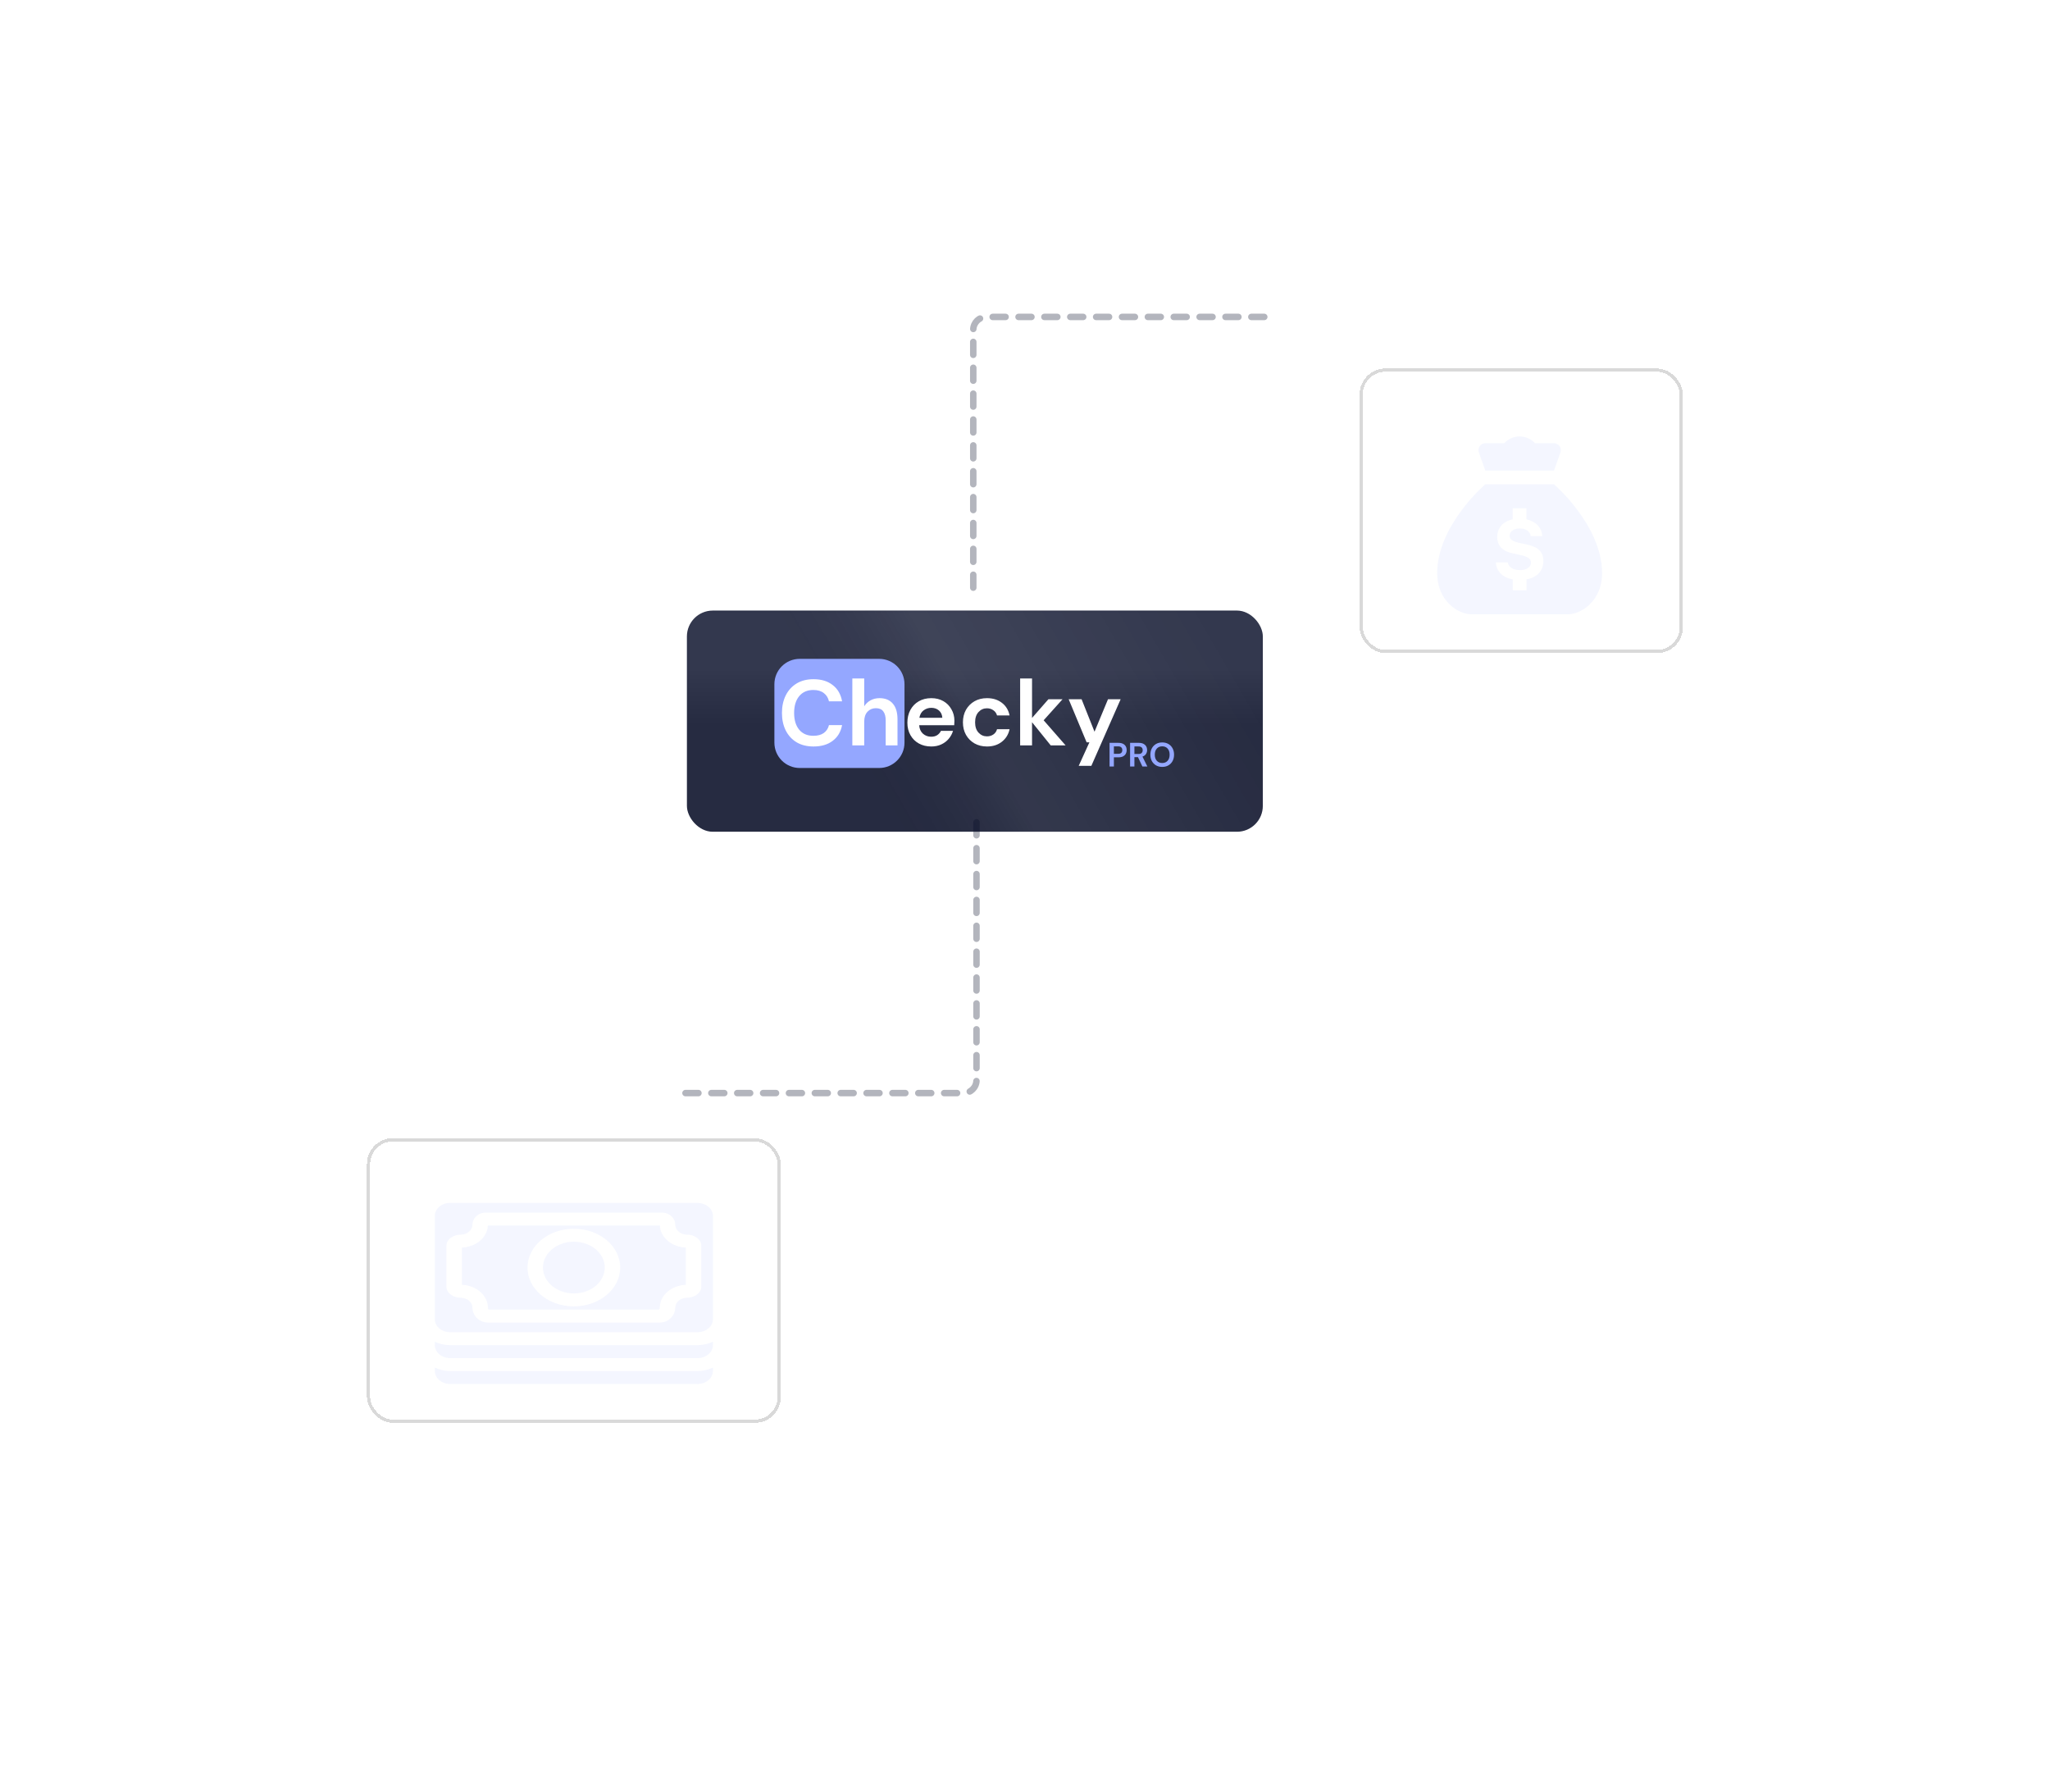 <svg width="634" height="554" viewBox="0 0 634 554" fill="none" xmlns="http://www.w3.org/2000/svg">
<g filter="url(#filter0_ddi_237_5424)">
<g clip-path="url(#clip0_237_5424)">
<rect x="212.441" y="183.801" width="178.11" height="68.39" rx="8" fill="#282D44"/>
<mask id="mask0_237_5424" style="mask-type:alpha" maskUnits="userSpaceOnUse" x="212" y="183" width="179" height="70">
<rect x="212.441" y="183.801" width="178.11" height="68.39" fill="white"/>
</mask>
<g mask="url(#mask0_237_5424)">
<rect x="212.441" y="183.801" width="178.11" height="68.39" rx="8" fill="url(#paint0_linear_237_5424)"/>
</g>
<g clip-path="url(#clip1_237_5424)">
<rect opacity="0.3" x="94.211" y="250.801" width="391.837" height="150.458" transform="rotate(-30 94.211 250.801)" fill="url(#paint1_linear_237_5424)"/>
</g>
<path d="M271.894 198.727H247.333C243.004 198.727 239.494 202.236 239.494 206.565V224.637C239.494 228.966 243.004 232.475 247.333 232.475H271.894C276.223 232.475 279.733 228.966 279.733 224.637V206.565C279.733 202.236 276.223 198.727 271.894 198.727Z" fill="#94A7FF"/>
<path d="M251.604 225.827C249.573 225.827 247.83 225.396 246.373 224.534C244.917 223.652 243.796 222.436 243.01 220.884C242.225 219.312 241.832 217.502 241.832 215.451C241.832 213.401 242.225 211.59 243.01 210.019C243.796 208.448 244.917 207.222 246.373 206.34C247.83 205.459 249.573 205.018 251.604 205.018C254.019 205.018 255.992 205.622 257.525 206.829C259.077 208.017 260.045 209.693 260.428 211.859H256.375C256.126 210.766 255.59 209.914 254.766 209.301C253.961 208.668 252.888 208.352 251.547 208.352C249.688 208.352 248.232 208.984 247.178 210.249C246.124 211.514 245.597 213.248 245.597 215.451C245.597 217.655 246.124 219.389 247.178 220.654C248.232 221.899 249.688 222.522 251.547 222.522C252.888 222.522 253.961 222.234 254.766 221.66C255.59 221.066 256.126 220.251 256.375 219.217H260.428C260.045 221.286 259.077 222.905 257.525 224.074C255.992 225.243 254.019 225.827 251.604 225.827ZM263.598 225.482V204.788H267.277V213.411C267.756 212.625 268.398 212.012 269.203 211.571C270.027 211.111 270.966 210.881 272.02 210.881C273.783 210.881 275.143 211.437 276.101 212.548C277.078 213.66 277.567 215.288 277.567 217.435V225.482H273.917V217.779C273.917 216.553 273.668 215.614 273.169 214.963C272.69 214.311 271.924 213.986 270.87 213.986C269.835 213.986 268.973 214.35 268.283 215.078C267.613 215.806 267.277 216.821 267.277 218.124V225.482H263.598ZM288.012 225.827C286.575 225.827 285.3 225.521 284.189 224.907C283.078 224.294 282.206 223.432 281.574 222.321C280.941 221.209 280.625 219.925 280.625 218.469C280.625 216.994 280.932 215.681 281.545 214.532C282.177 213.382 283.039 212.491 284.132 211.859C285.243 211.207 286.546 210.881 288.041 210.881C289.439 210.881 290.675 211.188 291.748 211.801C292.821 212.414 293.655 213.257 294.249 214.33C294.862 215.384 295.169 216.563 295.169 217.866C295.169 218.076 295.159 218.297 295.14 218.527C295.14 218.757 295.13 218.996 295.111 219.245H284.275C284.352 220.357 284.735 221.228 285.425 221.861C286.134 222.493 286.987 222.809 287.983 222.809C288.73 222.809 289.353 222.646 289.851 222.321C290.369 221.976 290.752 221.535 291.001 220.999H294.737C294.469 221.899 294.019 222.723 293.387 223.47C292.773 224.198 292.007 224.773 291.087 225.195C290.187 225.616 289.162 225.827 288.012 225.827ZM288.041 213.871C287.14 213.871 286.345 214.129 285.655 214.647C284.965 215.145 284.524 215.911 284.333 216.946H291.432C291.375 216.007 291.03 215.26 290.397 214.704C289.765 214.148 288.979 213.871 288.041 213.871ZM305.247 225.827C303.791 225.827 302.507 225.511 301.396 224.879C300.284 224.246 299.403 223.365 298.751 222.234C298.119 221.104 297.803 219.81 297.803 218.354C297.803 216.898 298.119 215.605 298.751 214.474C299.403 213.344 300.284 212.462 301.396 211.83C302.507 211.198 303.791 210.881 305.247 210.881C307.067 210.881 308.6 211.36 309.846 212.318C311.091 213.257 311.886 214.56 312.231 216.227H308.351C308.16 215.538 307.776 215.001 307.202 214.618C306.646 214.215 305.985 214.014 305.218 214.014C304.203 214.014 303.341 214.397 302.632 215.164C301.923 215.93 301.568 216.994 301.568 218.354C301.568 219.715 301.923 220.778 302.632 221.545C303.341 222.311 304.203 222.694 305.218 222.694C305.985 222.694 306.646 222.503 307.202 222.119C307.776 221.736 308.16 221.19 308.351 220.481H312.231C311.886 222.091 311.091 223.384 309.846 224.361C308.6 225.339 307.067 225.827 305.247 225.827ZM315.497 225.482V204.788H319.176V217.003L324.234 211.226H328.603L322.768 217.722L329.552 225.482H324.953L319.176 218.326V225.482H315.497ZM333.614 231.806L336.92 224.534H336.057L330.51 211.226H334.505L338.501 221.257L342.668 211.226H346.577L337.523 231.806H333.614Z" fill="white"/>
<path d="M343.152 232.015V224.699H345.859C346.445 224.699 346.929 224.796 347.312 224.991C347.695 225.186 347.981 225.455 348.169 225.796C348.357 226.137 348.451 226.521 348.451 226.946C348.451 227.35 348.361 227.723 348.18 228.064C347.998 228.399 347.716 228.67 347.333 228.879C346.95 229.081 346.459 229.182 345.859 229.182H344.49V232.015H343.152ZM344.49 228.095H345.776C346.242 228.095 346.577 227.994 346.779 227.792C346.988 227.583 347.093 227.301 347.093 226.946C347.093 226.583 346.988 226.301 346.779 226.099C346.577 225.89 346.242 225.786 345.776 225.786H344.49V228.095ZM349.501 232.015V224.699H352.187C352.772 224.699 353.253 224.8 353.629 225.002C354.012 225.197 354.298 225.465 354.486 225.807C354.674 226.141 354.769 226.514 354.769 226.925C354.769 227.371 354.65 227.778 354.413 228.148C354.183 228.517 353.821 228.785 353.326 228.952L354.842 232.015H353.305L351.947 229.13H350.839V232.015H349.501ZM350.839 228.148H352.103C352.549 228.148 352.877 228.04 353.086 227.824C353.295 227.608 353.399 227.322 353.399 226.967C353.399 226.618 353.295 226.34 353.086 226.131C352.884 225.921 352.553 225.817 352.093 225.817H350.839V228.148ZM359.441 232.14C358.709 232.14 358.068 231.98 357.518 231.659C356.974 231.339 356.546 230.896 356.232 230.332C355.926 229.761 355.772 229.102 355.772 228.357C355.772 227.611 355.926 226.956 356.232 226.392C356.546 225.82 356.974 225.374 357.518 225.054C358.068 224.733 358.709 224.573 359.441 224.573C360.165 224.573 360.803 224.733 361.354 225.054C361.904 225.374 362.332 225.82 362.639 226.392C362.946 226.956 363.099 227.611 363.099 228.357C363.099 229.102 362.946 229.761 362.639 230.332C362.332 230.896 361.904 231.339 361.354 231.659C360.803 231.98 360.165 232.14 359.441 232.14ZM359.441 230.938C360.138 230.938 360.692 230.708 361.103 230.248C361.521 229.789 361.73 229.158 361.73 228.357C361.73 227.555 361.521 226.925 361.103 226.465C360.692 226.005 360.138 225.775 359.441 225.775C358.744 225.775 358.187 226.005 357.769 226.465C357.351 226.925 357.142 227.555 357.142 228.357C357.142 229.158 357.351 229.789 357.769 230.248C358.187 230.708 358.744 230.938 359.441 230.938Z" fill="#94A7FF"/>
</g>
</g>
<path opacity="0.3" d="M391 98H305C302.791 98 301 99.791 301 102V184" stroke="#010724" stroke-width="2" stroke-linecap="round" stroke-dasharray="4 4"/>
<path opacity="0.3" d="M212 338H298C300.209 338 302 336.209 302 334V252" stroke="#010724" stroke-width="2" stroke-linecap="round" stroke-dasharray="4 4"/>
<g filter="url(#filter1_d_237_5424)">
<rect x="84" y="293" width="128" height="88" rx="8" fill="white" shape-rendering="crispEdges"/>
<rect x="84.5" y="293.5" width="127" height="87" rx="7.5" stroke="#D9D9D9" shape-rendering="crispEdges"/>
<g filter="url(#filter2_i_237_5424)">
<path d="M191 361C191 363.211 188.863 365 186.222 365H109.778C107.137 365 105 363.211 105 361V359.926C106.404 360.609 108.037 361 109.778 361H186.222C187.962 361 189.596 360.609 191 359.926V361Z" fill="#94A7FF" fill-opacity="0.1"/>
<path d="M191 353C191 355.211 188.863 357 186.222 357H109.778C107.137 357 105 355.211 105 353V351.93C106.404 352.609 108.037 353 109.778 353H186.222L186.712 352.988C188.27 352.922 189.726 352.543 191 351.926L191 353Z" fill="#94A7FF" fill-opacity="0.1"/>
<path d="M148 321C153.277 321 157.556 324.582 157.556 329C157.556 333.418 153.277 337 148 337C142.723 337 138.444 333.418 138.444 329C138.444 324.582 142.723 321 148 321Z" fill="#94A7FF" fill-opacity="0.1"/>
<path fill-rule="evenodd" clip-rule="evenodd" d="M174.585 316C174.762 319.672 178.248 322.656 182.638 322.816V334.332C178.276 334.493 174.804 337.438 174.585 341.079L174.576 341.442C174.576 341.52 174.557 341.625 174.515 341.739C174.473 341.848 174.417 341.938 174.366 342H121.634C121.582 341.938 121.526 341.848 121.484 341.739C121.461 341.68 121.447 341.625 121.438 341.579L121.424 341.442C121.424 337.637 117.868 334.497 113.361 334.332V322.816C117.752 322.656 121.237 319.672 121.414 316L174.585 316ZM147.999 317C140.081 317 133.666 322.371 133.666 329C133.666 335.629 140.081 341 147.999 341C155.917 341 162.333 335.629 162.333 329C162.333 322.371 155.917 317 147.999 317Z" fill="#94A7FF" fill-opacity="0.1"/>
<path fill-rule="evenodd" clip-rule="evenodd" d="M186.222 309L186.469 309.004C188.91 309.109 190.869 310.75 190.995 312.793L191 313V345L190.995 345.207C190.869 347.25 188.91 348.891 186.469 348.996L186.222 349H109.778C107.221 349 105.135 347.32 105.005 345.207L105 345V313C105 310.789 107.137 309 109.778 309L186.222 309ZM120.765 312C119.394 312 118.316 312.59 117.653 313.285C117.005 313.965 116.646 314.836 116.646 315.707L116.641 315.867C116.543 317.481 115.026 318.738 113.174 318.82L112.988 318.824C111.956 318.824 110.925 319.121 110.118 319.656C109.292 320.211 108.583 321.106 108.583 322.254V334.895C108.583 336.043 109.288 336.938 110.113 337.489C110.925 338.028 111.956 338.325 112.987 338.325L113.174 338.329C115.087 338.411 116.645 339.754 116.645 341.442L116.65 341.633C116.697 342.579 117.084 343.547 117.751 344.333C118.47 345.172 119.711 346.001 121.423 346.001H174.576C176.288 346.001 177.529 345.172 178.248 344.333C178.915 343.547 179.302 342.579 179.349 341.633L179.354 341.442C179.354 339.7 181.015 338.325 183.012 338.325L183.399 338.309C184.299 338.247 185.177 337.958 185.886 337.489C186.712 336.938 187.416 336.044 187.416 334.895V322.254C187.416 321.106 186.707 320.211 185.881 319.656C185.176 319.188 184.299 318.902 183.399 318.836L183.012 318.824C181.08 318.824 179.456 317.531 179.358 315.867L179.354 315.707C179.354 314.836 178.994 313.965 178.346 313.285C177.683 312.59 176.605 312 175.234 312L120.765 312Z" fill="#94A7FF" fill-opacity="0.1"/>
</g>
</g>
<g filter="url(#filter3_d_237_5424)">
<rect x="391" y="55" width="100" height="88" rx="8" fill="white" shape-rendering="crispEdges"/>
<rect x="391.5" y="55.5" width="99" height="87" rx="7.5" stroke="#D9D9D9" shape-rendering="crispEdges"/>
<g filter="url(#filter4_i_237_5424)">
<path d="M451.125 86.803H429.875C429.875 86.803 415 99.496 415 114.307C415 122.767 421.397 127 425.625 127H455.375C459.621 127 466 122.767 466 114.307C466 99.496 451.125 86.803 451.125 86.803ZM442.623 116.207V119.594H438.377V116.218C435.249 115.639 433.283 113.717 433.144 110.926H436.825C437.005 112.391 438.488 113.335 440.634 113.335C442.611 113.335 444.012 112.379 444.012 111.018C444.012 109.86 443.105 109.2 440.872 108.702L438.505 108.199C435.191 107.509 433.562 105.79 433.562 103.028C433.562 100.266 435.412 98.274 438.354 97.619V94.209H442.599V97.625C445.472 98.262 447.385 100.214 447.478 102.837H443.925C443.745 101.406 442.407 100.451 440.57 100.451C438.732 100.451 437.406 101.331 437.406 102.709C437.406 103.827 438.273 104.446 440.407 104.921L442.599 105.384C446.257 106.149 447.833 107.701 447.833 110.532C447.833 113.56 445.879 115.587 442.623 116.207Z" fill="#94A7FF" fill-opacity="0.1"/>
<path d="M451.125 74.105H445.251C444.651 73.442 443.918 72.912 443.1 72.55C442.282 72.187 441.396 72 440.5 72C439.604 72 438.718 72.187 437.9 72.55C437.082 72.912 436.349 73.442 435.749 74.105H429.875C429.529 74.106 429.189 74.192 428.884 74.353C428.578 74.516 428.317 74.749 428.123 75.034C427.929 75.32 427.807 75.648 427.769 75.99C427.731 76.333 427.777 76.679 427.904 77L429.875 82.564H451.125L453.096 77C453.223 76.679 453.269 76.333 453.231 75.99C453.193 75.648 453.071 75.32 452.877 75.034C452.683 74.749 452.422 74.516 452.116 74.353C451.811 74.192 451.471 74.106 451.125 74.105Z" fill="#94A7FF" fill-opacity="0.1"/>
</g>
</g>
<defs>
<filter id="filter0_ddi_237_5424" x="208.441" y="181.801" width="186.11" height="78.39" filterUnits="userSpaceOnUse" color-interpolation-filters="sRGB">
<feFlood flood-opacity="0" result="BackgroundImageFix"/>
<feColorMatrix in="SourceAlpha" type="matrix" values="0 0 0 0 0 0 0 0 0 0 0 0 0 0 0 0 0 0 127 0" result="hardAlpha"/>
<feMorphology radius="2" operator="erode" in="SourceAlpha" result="effect1_dropShadow_237_5424"/>
<feOffset dy="6"/>
<feGaussianBlur stdDeviation="2"/>
<feComposite in2="hardAlpha" operator="out"/>
<feColorMatrix type="matrix" values="0 0 0 0 0 0 0 0 0 0 0 0 0 0 0 0 0 0 0.15 0"/>
<feBlend mode="normal" in2="BackgroundImageFix" result="effect1_dropShadow_237_5424"/>
<feColorMatrix in="SourceAlpha" type="matrix" values="0 0 0 0 0 0 0 0 0 0 0 0 0 0 0 0 0 0 127 0" result="hardAlpha"/>
<feOffset dy="2"/>
<feGaussianBlur stdDeviation="2"/>
<feComposite in2="hardAlpha" operator="out"/>
<feColorMatrix type="matrix" values="0 0 0 0 0 0 0 0 0 0 0 0 0 0 0 0 0 0 0.1 0"/>
<feBlend mode="normal" in2="effect1_dropShadow_237_5424" result="effect2_dropShadow_237_5424"/>
<feBlend mode="normal" in="SourceGraphic" in2="effect2_dropShadow_237_5424" result="shape"/>
<feColorMatrix in="SourceAlpha" type="matrix" values="0 0 0 0 0 0 0 0 0 0 0 0 0 0 0 0 0 0 127 0" result="hardAlpha"/>
<feMorphology radius="1" operator="dilate" in="SourceAlpha" result="effect3_innerShadow_237_5424"/>
<feOffset dy="-3"/>
<feGaussianBlur stdDeviation="0.5"/>
<feComposite in2="hardAlpha" operator="arithmetic" k2="-1" k3="1"/>
<feColorMatrix type="matrix" values="0 0 0 0 0 0 0 0 0 0 0 0 0 0 0 0 0 0 0.25 0"/>
<feBlend mode="normal" in2="shape" result="effect3_innerShadow_237_5424"/>
</filter>
<filter id="filter1_d_237_5424" x="0.107" y="238.583" width="354.739" height="314.739" filterUnits="userSpaceOnUse" color-interpolation-filters="sRGB">
<feFlood flood-opacity="0" result="BackgroundImageFix"/>
<feColorMatrix in="SourceAlpha" type="matrix" values="0 0 0 0 0 0 0 0 0 0 0 0 0 0 0 0 0 0 127 0" result="hardAlpha"/>
<feOffset dx="29.476" dy="58.952"/>
<feGaussianBlur stdDeviation="56.685"/>
<feComposite in2="hardAlpha" operator="out"/>
<feColorMatrix type="matrix" values="0 0 0 0 0 0 0 0 0 0 0 0 0 0 0 0 0 0 0.15 0"/>
<feBlend mode="normal" in2="BackgroundImageFix" result="effect1_dropShadow_237_5424"/>
<feBlend mode="normal" in="SourceGraphic" in2="effect1_dropShadow_237_5424" result="shape"/>
</filter>
<filter id="filter2_i_237_5424" x="105" y="309" width="86" height="60" filterUnits="userSpaceOnUse" color-interpolation-filters="sRGB">
<feFlood flood-opacity="0" result="BackgroundImageFix"/>
<feBlend mode="normal" in="SourceGraphic" in2="BackgroundImageFix" result="shape"/>
<feColorMatrix in="SourceAlpha" type="matrix" values="0 0 0 0 0 0 0 0 0 0 0 0 0 0 0 0 0 0 127 0" result="hardAlpha"/>
<feOffset dy="4"/>
<feGaussianBlur stdDeviation="2.95"/>
<feComposite in2="hardAlpha" operator="arithmetic" k2="-1" k3="1"/>
<feColorMatrix type="matrix" values="0 0 0 0 0.58 0 0 0 0 0.655 0 0 0 0 1 0 0 0 0.55 0"/>
<feBlend mode="normal" in2="shape" result="effect1_innerShadow_237_5424"/>
</filter>
<filter id="filter3_d_237_5424" x="307.107" y="0.583" width="326.739" height="314.739" filterUnits="userSpaceOnUse" color-interpolation-filters="sRGB">
<feFlood flood-opacity="0" result="BackgroundImageFix"/>
<feColorMatrix in="SourceAlpha" type="matrix" values="0 0 0 0 0 0 0 0 0 0 0 0 0 0 0 0 0 0 127 0" result="hardAlpha"/>
<feOffset dx="29.476" dy="58.952"/>
<feGaussianBlur stdDeviation="56.685"/>
<feComposite in2="hardAlpha" operator="out"/>
<feColorMatrix type="matrix" values="0 0 0 0 0 0 0 0 0 0 0 0 0 0 0 0 0 0 0.15 0"/>
<feBlend mode="normal" in2="BackgroundImageFix" result="effect1_dropShadow_237_5424"/>
<feBlend mode="normal" in="SourceGraphic" in2="effect1_dropShadow_237_5424" result="shape"/>
</filter>
<filter id="filter4_i_237_5424" x="415" y="72" width="51" height="59" filterUnits="userSpaceOnUse" color-interpolation-filters="sRGB">
<feFlood flood-opacity="0" result="BackgroundImageFix"/>
<feBlend mode="normal" in="SourceGraphic" in2="BackgroundImageFix" result="shape"/>
<feColorMatrix in="SourceAlpha" type="matrix" values="0 0 0 0 0 0 0 0 0 0 0 0 0 0 0 0 0 0 127 0" result="hardAlpha"/>
<feOffset dy="4"/>
<feGaussianBlur stdDeviation="2.95"/>
<feComposite in2="hardAlpha" operator="arithmetic" k2="-1" k3="1"/>
<feColorMatrix type="matrix" values="0 0 0 0 0.58 0 0 0 0 0.655 0 0 0 0 1 0 0 0 0.55 0"/>
<feBlend mode="normal" in2="shape" result="effect1_innerShadow_237_5424"/>
</filter>
<linearGradient id="paint0_linear_237_5424" x1="301.496" y1="183.801" x2="301.496" y2="252.191" gradientUnits="userSpaceOnUse">
<stop stop-color="white" stop-opacity="0.05"/>
<stop offset="0.266" stop-color="white" stop-opacity="0.05"/>
<stop offset="0.516" stop-opacity="0.05"/>
<stop offset="1" stop-opacity="0.05"/>
</linearGradient>
<linearGradient id="paint1_linear_237_5424" x1="94.211" y1="326.03" x2="486.048" y2="326.03" gradientUnits="userSpaceOnUse">
<stop offset="0.2" stop-opacity="0"/>
<stop offset="0.4" stop-opacity="0"/>
<stop offset="0.5" stop-color="white" stop-opacity="0.2"/>
<stop offset="0.55" stop-color="white" stop-opacity="0.15"/>
<stop offset="0.7" stop-color="white" stop-opacity="0"/>
<stop offset="1" stop-color="white" stop-opacity="0"/>
</linearGradient>
<clipPath id="clip0_237_5424">
<rect x="212.441" y="183.801" width="178.11" height="68.39" rx="8" fill="white"/>
</clipPath>
<clipPath id="clip1_237_5424">
<rect width="178.11" height="68.39" fill="white" transform="translate(212.441 183.801)"/>
</clipPath>
</defs>
</svg>
